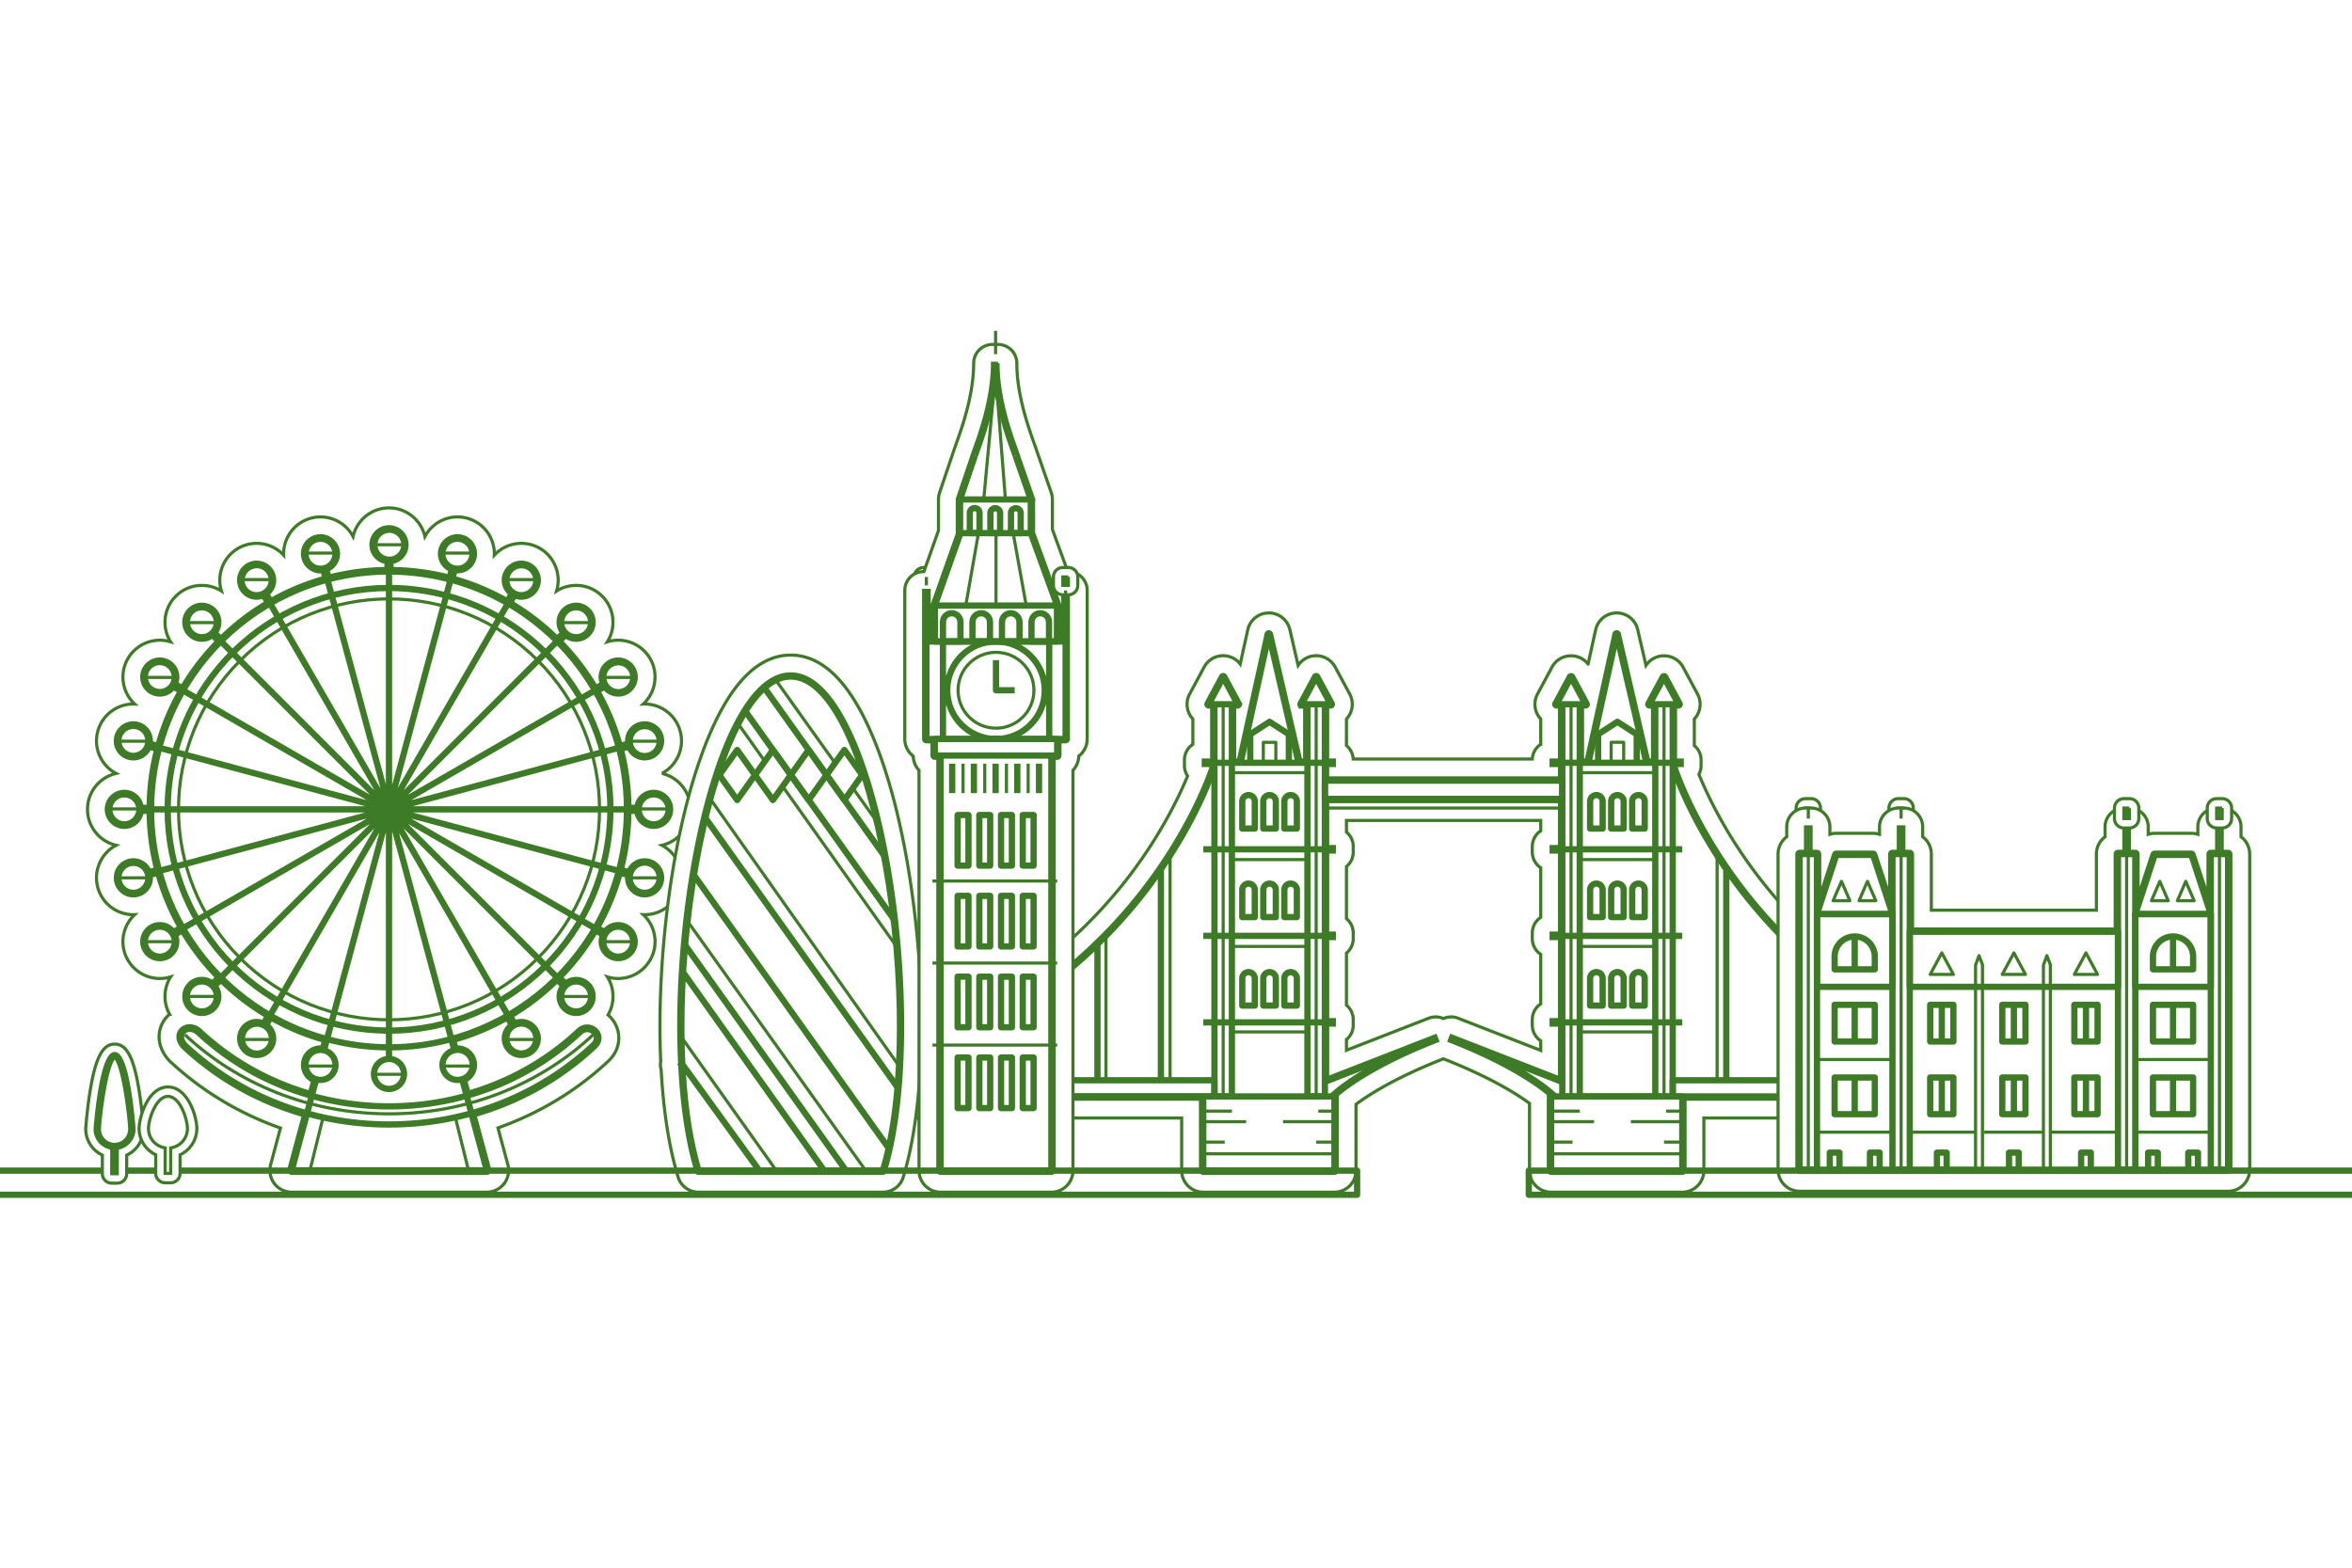 <svg xmlns="http://www.w3.org/2000/svg" viewBox="0 0 750 500" xml:space="preserve"><style>*{stroke:#3e7b27!important}</style><g id="BACKGROUND"/><g id="OBJECTS"><path style="fill:#fff" d="M93.028 377.235a3.99 3.99 0 0 1-3.151-1.557 3.99 3.99 0 0 1-.682-3.439l3.872-14.407c-13.739-4.389-26.413-11.788-36.808-21.512a3 3 0 0 1-.177-.18c-2.295-2.54-2.948-5.489-1.79-8.09.802-1.801 2.409-3.115 4.331-3.64a8.7 8.7 0 0 1-3.005-6.602c0-2.338.91-4.535 2.563-6.188a8.7 8.7 0 0 1 4.567-2.415 81 81 0 0 1-3.904-5.074 8.73 8.73 0 0 1-3.51 3.777 8.75 8.75 0 0 1-4.372 1.174 8.78 8.78 0 0 1-7.584-4.377 8.7 8.7 0 0 1-.874-6.643 8.68 8.68 0 0 1 4.079-5.313 8.75 8.75 0 0 1 5.008-1.149 79 79 0 0 1-2.448-5.895 8.7 8.7 0 0 1-4.353 2.722c-.737.198-1.5.299-2.268.299a8.76 8.76 0 0 1-8.449-6.486c-1.248-4.66 1.527-9.468 6.187-10.718a8.7 8.7 0 0 1 5.115.18 80 80 0 0 1-.821-6.316 8.73 8.73 0 0 1-4.903 1.497c-4.825 0-8.751-3.926-8.751-8.75 0-4.826 3.926-8.752 8.751-8.752 1.808 0 3.499.547 4.903 1.497q.285-3.185.821-6.315a8.7 8.7 0 0 1-5.12.18 8.68 8.68 0 0 1-5.311-4.076 8.7 8.7 0 0 1-.872-6.644 8.76 8.76 0 0 1 10.715-6.186 8.74 8.74 0 0 1 4.355 2.723 80 80 0 0 1 2.448-5.895 8.77 8.77 0 0 1-5.013-1.15 8.7 8.7 0 0 1-4.078-5.313 8.7 8.7 0 0 1 .877-6.644 8.78 8.78 0 0 1 7.581-4.373c1.53 0 3.04.405 4.369 1.17a8.7 8.7 0 0 1 3.513 3.781 80 80 0 0 1 3.906-5.077 8.7 8.7 0 0 1-4.568-2.413 8.7 8.7 0 0 1-2.564-6.188 8.7 8.7 0 0 1 2.565-6.189 8.7 8.7 0 0 1 6.186-2.561c2.337 0 4.534.909 6.187 2.561a8.7 8.7 0 0 1 2.413 4.571 81 81 0 0 1 5.083-3.913 8.75 8.75 0 0 1-3.784-3.506 8.7 8.7 0 0 1-.875-6.64 8.7 8.7 0 0 1 4.077-5.314 8.75 8.75 0 0 1 4.371-1.173 8.78 8.78 0 0 1 7.584 4.375 8.74 8.74 0 0 1 1.154 5.006 80 80 0 0 1 5.895-2.448 8.74 8.74 0 0 1-2.725-4.348 8.7 8.7 0 0 1 .874-6.64 8.7 8.7 0 0 1 5.315-4.078 8.8 8.8 0 0 1 2.267-.299 8.77 8.77 0 0 1 8.451 6.485 8.74 8.74 0 0 1-.173 5.109 80 80 0 0 1 6.306-.82 8.73 8.73 0 0 1-1.494-4.898c0-4.825 3.925-8.751 8.748-8.751 4.825 0 8.752 3.925 8.753 8.75a8.7 8.7 0 0 1-1.495 4.898q3.179.285 6.305.819a8.7 8.7 0 0 1-.171-5.108 8.76 8.76 0 0 1 8.448-6.485c.766 0 1.53.101 2.272.301 4.657 1.247 7.432 6.054 6.185 10.715a8.74 8.74 0 0 1-2.72 4.345 80 80 0 0 1 5.89 2.445 8.7 8.7 0 0 1 1.155-5 8.78 8.78 0 0 1 7.581-4.375c1.532 0 3.044.406 4.373 1.174 4.176 2.412 5.613 7.773 3.203 11.952a8.77 8.77 0 0 1-3.776 3.503 81 81 0 0 1 5.075 3.904 8.7 8.7 0 0 1 2.412-4.557 8.7 8.7 0 0 1 6.188-2.563c2.337 0 4.535.91 6.189 2.563 3.41 3.414 3.409 8.965-.001 12.376a8.7 8.7 0 0 1-4.555 2.412 80 80 0 0 1 3.899 5.066 8.7 8.7 0 0 1 3.505-3.768 8.76 8.76 0 0 1 4.371-1.173 8.78 8.78 0 0 1 7.583 4.376c2.412 4.18.975 9.542-3.203 11.955a8.76 8.76 0 0 1-4.996 1.15 79 79 0 0 1 2.443 5.883 8.7 8.7 0 0 1 4.341-2.712 8.8 8.8 0 0 1 2.27-.299 8.76 8.76 0 0 1 8.451 6.489 8.7 8.7 0 0 1-.876 6.638 8.7 8.7 0 0 1-5.312 4.079 8.7 8.7 0 0 1-5.1-.176q.533 3.125.819 6.303a8.73 8.73 0 0 1 4.892-1.489c4.825 0 8.751 3.926 8.751 8.752 0 4.824-3.926 8.75-8.751 8.75a8.73 8.73 0 0 1-4.892-1.489 80 80 0 0 1-.82 6.306 8.7 8.7 0 0 1 2.831-.475c.766 0 1.528.101 2.268.299a8.7 8.7 0 0 1 5.314 4.079 8.7 8.7 0 0 1 .872 6.641 8.76 8.76 0 0 1-8.45 6.486 8.8 8.8 0 0 1-2.256-.296 8.7 8.7 0 0 1-4.352-2.715 80 80 0 0 1-2.443 5.882q.31-.022.625-.022c1.527 0 3.037.405 4.367 1.171a8.7 8.7 0 0 1 4.08 5.319 8.68 8.68 0 0 1-.88 6.64 8.77 8.77 0 0 1-7.58 4.374 8.8 8.8 0 0 1-4.364-1.168 8.7 8.7 0 0 1-3.509-3.771 80 80 0 0 1-3.898 5.065 8.7 8.7 0 0 1 4.554 2.41 8.7 8.7 0 0 1 2.563 6.191 8.7 8.7 0 0 1-2.567 6.188q-.284.285-.59.54c2.074.619 3.8 2.155 4.579 4.202 1.01 2.657.198 5.585-2.118 7.643-10.297 9.635-22.921 17.013-36.612 21.405l3.895 14.443a4 4 0 0 1-.677 3.442 4 4 0 0 1-3.153 1.559H93.028zm58.59-44.19a8.73 8.73 0 0 1 2.72 4.342 8.7 8.7 0 0 1-.735 6.395 84 84 0 0 0 9.824-4.273 8.8 8.8 0 0 1-4.767-3.908 8.7 8.7 0 0 1-1.152-4.999 81 81 0 0 1-5.89 2.443zm-66.951 6.458a84 84 0 0 0 9.814 4.272 8.7 8.7 0 0 1-.734-6.388 8.76 8.76 0 0 1 2.726-4.348 79 79 0 0 1-5.893-2.447 8.7 8.7 0 0 1-1.153 5.005 8.78 8.78 0 0 1-4.76 3.906zm85.377-16.156a8.77 8.77 0 0 1 3.774 3.5 8.7 8.7 0 0 1 1.097 5.536 81 81 0 0 0 7.103-5.907q.031-.032.064-.063a8.7 8.7 0 0 1-4.553-2.413 8.7 8.7 0 0 1-2.411-4.555 81 81 0 0 1-5.074 3.902zM66.04 326.433a81 81 0 0 0 7.13 5.937 8.68 8.68 0 0 1 1.101-5.525 8.76 8.76 0 0 1 3.78-3.503 80 80 0 0 1-5.082-3.911 8.7 8.7 0 0 1-2.412 4.568 8.7 8.7 0 0 1-4.544 2.41z"/><path style="fill:#fff" d="M124.041 167.993a5.76 5.76 0 0 1 5.753 5.751c-.001 2.839-2.072 5.198-4.781 5.662v1.917a76.7 76.7 0 0 1 17.979 2.343l.493-1.835a5.7 5.7 0 0 1-2.581-2.337 5.7 5.7 0 0 1-.574-4.364 5.76 5.76 0 0 1 5.55-4.263 5.757 5.757 0 0 1 5.558 7.241 5.756 5.756 0 0 1-5.55 4.263c-.179 0-.357-.019-.535-.036l-.498 1.849a76.3 76.3 0 0 1 16.751 6.956l.967-1.674a5.7 5.7 0 0 1-1.892-2.927 5.7 5.7 0 0 1 .575-4.364 5.77 5.77 0 0 1 4.984-2.876c1.005 0 1.998.266 2.872.771a5.76 5.76 0 0 1 2.105 7.855 5.77 5.77 0 0 1-4.985 2.876c-.679 0-1.35-.131-1.984-.366l-.965 1.67a77.3 77.3 0 0 1 14.369 11.053l1.374-1.375a5.7 5.7 0 0 1-1.062-3.322 5.7 5.7 0 0 1 1.684-4.067 5.72 5.72 0 0 1 4.067-1.684c1.536 0 2.98.598 4.067 1.685a5.76 5.76 0 0 1-.002 8.133 5.7 5.7 0 0 1-4.066 1.684 5.7 5.7 0 0 1-3.32-1.061l-1.374 1.375a77.3 77.3 0 0 1 11.055 14.368l1.662-.96a5.7 5.7 0 0 1-.166-3.483 5.7 5.7 0 0 1 2.68-3.493 5.75 5.75 0 0 1 2.871-.771 5.77 5.77 0 0 1 4.986 2.876 5.76 5.76 0 0 1-2.105 7.856 5.76 5.76 0 0 1-2.872.771 5.76 5.76 0 0 1-4.419-2.084l-1.67.965a76.4 76.4 0 0 1 6.956 16.746l1.839-.493a5.7 5.7 0 0 1 .741-3.408 5.7 5.7 0 0 1 3.492-2.68 5.8 5.8 0 0 1 1.492-.197 5.76 5.76 0 0 1 5.553 4.265 5.757 5.757 0 0 1-5.557 7.24 5.76 5.76 0 0 1-5.221-3.35l-1.819.487a76.7 76.7 0 0 1 2.346 17.985h1.909c.462-2.712 2.823-4.784 5.664-4.784a5.76 5.76 0 0 1 5.751 5.752c0 3.172-2.58 5.75-5.751 5.75-2.841 0-5.201-2.07-5.664-4.782h-1.909a76.7 76.7 0 0 1-2.346 17.986l1.817.487a5.756 5.756 0 0 1 6.711-3.154 5.72 5.72 0 0 1 3.493 2.681 5.7 5.7 0 0 1 .572 4.363 5.755 5.755 0 0 1-7.041 4.069 5.72 5.72 0 0 1-3.493-2.683 5.7 5.7 0 0 1-.741-3.406l-1.837-.493a76.4 76.4 0 0 1-6.956 16.746l1.669.964a5.77 5.77 0 0 1 4.421-2.083 5.76 5.76 0 0 1 5.549 4.265 5.7 5.7 0 0 1-.578 4.362 5.77 5.77 0 0 1-4.983 2.877 5.8 5.8 0 0 1-2.87-.77 5.73 5.73 0 0 1-2.679-3.495 5.7 5.7 0 0 1 .166-3.483l-1.661-.96a77.3 77.3 0 0 1-11.055 14.369l1.375 1.374a5.7 5.7 0 0 1 3.32-1.061c1.536 0 2.98.599 4.066 1.684a5.72 5.72 0 0 1 1.684 4.068 5.7 5.7 0 0 1-1.687 4.065 5.7 5.7 0 0 1-4.065 1.686 5.7 5.7 0 0 1-4.066-1.686 5.7 5.7 0 0 1-1.684-4.066 5.7 5.7 0 0 1 1.064-3.322l-1.374-1.374a77.2 77.2 0 0 1-14.37 11.053l.965 1.672a5.7 5.7 0 0 1 1.986-.368 5.77 5.77 0 0 1 4.983 2.875 5.72 5.72 0 0 1 .573 4.37 5.7 5.7 0 0 1-2.681 3.485 5.74 5.74 0 0 1-2.871.773 5.77 5.77 0 0 1-4.983-2.876 5.72 5.72 0 0 1 1.317-7.292l-.966-1.672a76.4 76.4 0 0 1-16.506 6.885l.512 1.9c.092-.005.183-.018.274-.018a5.76 5.76 0 0 1 5.552 4.262 5.72 5.72 0 0 1-2.905 6.583l.952 3.532c12.927-3.778 24.773-10.439 34.621-19.652 1.118-1.141 2.336-1.385 3.155-1.385 1.676 0 3.248 1.056 3.823 2.567.564 1.485.076 3.105-1.307 4.333-10.872 10.172-23.974 17.509-38.273 21.624l4.651 17.249a.967.967 0 0 1-.935 1.22H93.028a.967.967 0 0 1-.934-1.22l4.626-17.211c-14.348-4.109-27.497-11.465-38.41-21.674-1.485-1.644-1.928-3.394-1.275-4.859.571-1.282 1.935-2.11 3.474-2.11 1.231 0 2.471.521 3.489 1.468 9.878 9.241 21.766 15.914 34.737 19.686l.941-3.497a5.7 5.7 0 0 1-2.453-2.288 5.7 5.7 0 0 1-.575-4.366 5.76 5.76 0 0 1 5.553-4.263c.135 0 .269.017.402.025l.505-1.877a76.4 76.4 0 0 1-16.62-6.92l-.967 1.674c2.115 1.758 2.729 4.837 1.31 7.295a5.78 5.78 0 0 1-4.985 2.876 5.76 5.76 0 0 1-2.872-.772 5.72 5.72 0 0 1-2.681-3.491 5.7 5.7 0 0 1 .577-4.364 5.77 5.77 0 0 1 4.985-2.876c.68 0 1.352.132 1.988.368l.967-1.675a77.3 77.3 0 0 1-14.367-11.054l-1.389 1.389c1.587 2.244 1.391 5.372-.616 7.379a5.7 5.7 0 0 1-4.066 1.684 5.72 5.72 0 0 1-4.068-1.684 5.72 5.72 0 0 1-1.684-4.067c0-1.536.598-2.98 1.684-4.066a5.72 5.72 0 0 1 4.067-1.686c1.209 0 2.357.375 3.322 1.063l1.38-1.381a77.3 77.3 0 0 1-11.052-14.367l-1.673.966c.954 2.58-.054 5.554-2.513 6.975a5.74 5.74 0 0 1-2.871.771 5.77 5.77 0 0 1-4.986-2.877 5.7 5.7 0 0 1-.574-4.365 5.7 5.7 0 0 1 2.68-3.491 5.75 5.75 0 0 1 2.87-.771c1.721 0 3.339.784 4.422 2.084l1.68-.97a76.3 76.3 0 0 1-6.954-16.743l-1.851.497a5.7 5.7 0 0 1-.742 3.405 5.72 5.72 0 0 1-3.493 2.679 5.75 5.75 0 0 1-7.043-4.067 5.76 5.76 0 0 1 5.557-7.24 5.76 5.76 0 0 1 5.223 3.352l1.83-.49a76.7 76.7 0 0 1-2.346-17.983h-1.921a5.754 5.754 0 0 1-5.664 4.782 5.756 5.756 0 0 1-5.751-5.75 5.76 5.76 0 0 1 5.751-5.752c2.841 0 5.201 2.072 5.664 4.784h1.921a76.7 76.7 0 0 1 2.346-17.983l-1.833-.491a5.76 5.76 0 0 1-5.222 3.353 5.7 5.7 0 0 1-1.491-.197 5.7 5.7 0 0 1-3.492-2.679 5.7 5.7 0 0 1-.572-4.365 5.755 5.755 0 0 1 7.041-4.066 5.755 5.755 0 0 1 4.231 6.083l1.857.497a76.3 76.3 0 0 1 6.954-16.744l-1.682-.971a5.77 5.77 0 0 1-4.423 2.087 5.76 5.76 0 0 1-2.871-.771 5.7 5.7 0 0 1-2.679-3.491 5.7 5.7 0 0 1 .576-4.365 5.77 5.77 0 0 1 4.984-2.875 5.75 5.75 0 0 1 5.55 4.263 5.7 5.7 0 0 1-.166 3.479l1.675.967a77.3 77.3 0 0 1 11.052-14.367l-1.382-1.382a5.7 5.7 0 0 1-3.324 1.063 5.72 5.72 0 0 1-4.066-1.684 5.7 5.7 0 0 1-1.685-4.066c0-1.537.599-2.981 1.686-4.068a5.72 5.72 0 0 1 4.065-1.683c1.536 0 2.98.597 4.066 1.683 2.008 2.009 2.204 5.136.617 7.378l1.391 1.39a77.3 77.3 0 0 1 14.366-11.054l-.968-1.675a5.8 5.8 0 0 1-1.99.368 5.77 5.77 0 0 1-4.984-2.876 5.7 5.7 0 0 1-.575-4.363 5.72 5.72 0 0 1 2.681-3.493 5.75 5.75 0 0 1 2.869-.77 5.77 5.77 0 0 1 4.986 2.876c1.419 2.46.805 5.539-1.308 7.294l.968 1.675a76.4 76.4 0 0 1 16.746-6.956l-.5-1.852c-.178.017-.357.036-.537.036a5.76 5.76 0 0 1-5.55-4.264 5.72 5.72 0 0 1 .574-4.363 5.7 5.7 0 0 1 3.493-2.68c.488-.131.99-.197 1.491-.197a5.76 5.76 0 0 1 5.553 4.263 5.756 5.756 0 0 1-3.153 6.706l.495 1.832a76.7 76.7 0 0 1 17.981-2.347v-1.917c-2.712-.462-4.786-2.822-4.786-5.662a5.76 5.76 0 0 1 5.749-5.75m0-6c-5.579 0-10.262 3.909-11.455 9.132a11.77 11.77 0 0 0-10.384-6.258c-1.026 0-2.05.135-3.045.402a11.67 11.67 0 0 0-7.136 5.477 11.67 11.67 0 0 0-1.569 6.308 11.8 11.8 0 0 0-8.612-3.755c-2.055 0-4.084.544-5.867 1.573a11.7 11.7 0 0 0-5.479 7.138 11.67 11.67 0 0 0 .114 6.491 11.67 11.67 0 0 0-6.241-1.789 11.67 11.67 0 0 0-8.307 3.439 11.67 11.67 0 0 0-3.444 8.313c0 2.243.625 4.391 1.792 6.244a11.7 11.7 0 0 0-3.447-.519 11.79 11.79 0 0 0-10.181 5.875 11.67 11.67 0 0 0-1.175 8.919 11.66 11.66 0 0 0 3.347 5.567 11.76 11.76 0 0 0-11.777 8.705 11.67 11.67 0 0 0 1.172 8.914 11.7 11.7 0 0 0 4.671 4.512c-5.216 1.199-9.118 5.879-9.118 11.455 0 5.578 3.908 10.262 9.13 11.455-4.738 2.51-7.297 8.042-5.855 13.428a11.765 11.765 0 0 0 11.778 8.702 11.65 11.65 0 0 0-3.348 5.572 11.67 11.67 0 0 0 1.175 8.915 11.79 11.79 0 0 0 10.182 5.876c1.171 0 2.333-.177 3.447-.519a11.67 11.67 0 0 0-1.792 6.244c0 2.018.505 3.957 1.455 5.675a9.36 9.36 0 0 0-2.521 3.345c-1.639 3.681-.777 7.913 2.304 11.323q.169.186.354.359c10.029 9.382 22.113 16.664 35.228 21.268l-3.139 11.678a7.01 7.01 0 0 0 1.206 6.057 7 7 0 0 0 5.523 2.721h62.196a7.01 7.01 0 0 0 5.521-2.717 7.03 7.03 0 0 0 1.206-6.067l-3.16-11.718c13.045-4.598 25.064-11.845 35.04-21.165 3.219-2.902 4.317-7.066 2.864-10.891a9.9 9.9 0 0 0-2.804-3.975 11.7 11.7 0 0 0 1.577-5.891 11.67 11.67 0 0 0-1.792-6.247c1.117.344 2.279.521 3.447.521a11.78 11.78 0 0 0 10.183-5.883 11.65 11.65 0 0 0 1.174-8.91 11.66 11.66 0 0 0-3.345-5.567q.213.008.426.008c5.311 0 9.978-3.584 11.349-8.716a11.67 11.67 0 0 0-1.172-8.911 11.7 11.7 0 0 0-4.676-4.515c5.221-1.195 9.128-5.878 9.128-11.455s-3.905-10.259-9.124-11.456a11.67 11.67 0 0 0 4.671-4.513 11.67 11.67 0 0 0 1.176-8.916 11.766 11.766 0 0 0-11.783-8.703c3.924-3.646 4.966-9.654 2.179-14.484a11.79 11.79 0 0 0-10.183-5.877 11.7 11.7 0 0 0-3.453.521c2.846-4.536 2.299-10.609-1.641-14.554a11.68 11.68 0 0 0-8.313-3.444c-2.244 0-4.393.625-6.246 1.792 1.572-5.119-.53-10.841-5.356-13.628a11.75 11.75 0 0 0-5.873-1.576 11.8 11.8 0 0 0-8.615 3.759c.2-5.357-3.313-10.346-8.702-11.789a11.8 11.8 0 0 0-3.045-.402 11.77 11.77 0 0 0-10.382 6.257c-1.195-5.223-5.879-9.13-11.458-9.13z"/><ellipse transform="rotate(-83.846 124.063 258.149)" style="fill:none;stroke:#000;stroke-width:2;stroke-linejoin:round;stroke-miterlimit:10" cx="124.052" cy="258.137" rx="75.87" ry="75.871"/><ellipse transform="rotate(-84.134 124.042 258.125)" style="fill:none;stroke:#000;stroke-width:2;stroke-linejoin:round;stroke-miterlimit:10" cx="124.052" cy="258.137" rx="70.578" ry="70.577"/><path style="fill:none;stroke:#000;stroke-width:2;stroke-linejoin:round;stroke-miterlimit:10" d="M39.653 258.137h168.785M42.528 279.98l163.034-43.685M50.958 300.334l146.173-84.393M64.37 317.813l119.349-119.349M81.849 331.225l84.393-146.172m-21.594-3.815-51.62 192.029h62.196l-51.785-192.029m20.606 161.293.001-168.785m42.196 157.479L81.851 185.053m101.87 132.76L64.374 198.464m132.758 101.87L50.963 215.941m154.599 64.039-163.03-43.685"/><path style="fill:none;stroke:#000;stroke-width:2;stroke-linejoin:round;stroke-miterlimit:10" d="M58.97 333.424c16.656 15.582 39.667 25.22 65.082 25.22 25.418 0 48.428-9.64 65.085-25.224 3.459-3.073-1.271-7.24-4.367-4.085-15.539 14.539-37.006 23.532-60.718 23.532-23.711 0-45.177-8.992-60.716-23.529-3.281-3.055-7.878.184-4.366 4.086z"/><path style="fill:none;stroke:#000;stroke-linejoin:round;stroke-miterlimit:10" d="M58.97 330.029c16.656 15.582 39.667 25.22 65.082 25.22 25.418 0 48.428-9.64 65.085-25.224"/><circle transform="rotate(-45.001 124.05 258.14)" style="fill:none;stroke:#000;stroke-linejoin:round;stroke-miterlimit:10" cx="124.052" cy="258.137" r="67.124"/><path style="fill:#fff;stroke:#000;stroke-width:2;stroke-linejoin:round;stroke-miterlimit:10" d="M213.221 258.137a4.783 4.783 0 1 1-9.566-.002 4.783 4.783 0 0 1 9.566.002zm-168.785 0a4.783 4.783 0 1 1-9.566-.002 4.783 4.783 0 0 1 9.566.002zm165.747-23.081a4.784 4.784 0 1 1-9.241 2.475 4.784 4.784 0 0 1 9.241-2.475zM47.148 278.74a4.783 4.783 0 1 1-9.24 2.476 4.783 4.783 0 0 1 9.24-2.476zm154.125-65.192a4.784 4.784 0 1 1-8.285 4.784 4.784 4.784 0 0 1 8.285-4.784zM55.102 297.94a4.784 4.784 0 1 1-8.287 4.783 4.784 4.784 0 0 1 8.287-4.783zm132-102.86a4.783 4.783 0 1 1-6.767 6.763 4.783 4.783 0 0 1 6.767-6.763zM67.752 314.426a4.783 4.783 0 1 1-6.763 6.77 4.783 4.783 0 0 1 6.763-6.77zm100.88-133.518a4.783 4.783 0 1 1-4.783 8.285 4.783 4.783 0 0 1 4.783-8.285zM84.239 327.079a4.783 4.783 0 1 1-4.78 8.284 4.783 4.783 0 0 1 4.78-8.284zm62.885-155.08a4.781 4.781 0 1 1-2.475 9.238 4.782 4.782 0 1 1 2.475-9.238zm-43.686 163.033a4.782 4.782 0 1 1-2.475 9.239 4.78 4.78 0 0 1-3.382-5.857 4.784 4.784 0 0 1 5.857-3.382zm20.605-166.071a4.784 4.784 0 1 1 0 9.565 4.784 4.784 0 0 1 0-9.565zm-.001 168.785a4.784 4.784 0 0 1 4.785 4.783 4.78 4.78 0 0 1-4.784 4.78 4.78 4.78 0 0 1-4.783-4.78 4.783 4.783 0 0 1 4.782-4.783zm-23.079-165.747a4.782 4.782 0 1 1 2.476 9.239 4.78 4.78 0 0 1-5.858-3.381 4.78 4.78 0 0 1 3.382-5.858zm43.683 163.035a4.783 4.783 0 1 1 2.476 9.238 4.78 4.78 0 0 1-5.858-3.38 4.785 4.785 0 0 1 3.382-5.858zm-65.19-154.126a4.783 4.783 0 1 1 4.783 8.284 4.783 4.783 0 1 1-4.783-8.284zm84.391 146.174a4.784 4.784 0 0 1 6.535 1.75 4.777 4.777 0 0 1-1.752 6.531 4.78 4.78 0 0 1-6.533-1.749 4.78 4.78 0 0 1 1.75-6.532zM60.987 195.081a4.781 4.781 0 1 1 6.764 6.763 4.782 4.782 0 1 1-6.764-6.763zm119.348 119.351a4.78 4.78 0 0 1 6.764-.002 4.78 4.78 0 0 1-.001 6.764 4.78 4.78 0 0 1-6.763.001 4.78 4.78 0 0 1 0-6.763zM46.815 213.549a4.783 4.783 0 1 1 1.75 6.534 4.78 4.78 0 0 1-1.75-6.534zm146.172 84.395a4.785 4.785 0 0 1 6.534-1.754 4.78 4.78 0 0 1 1.748 6.534 4.78 4.78 0 0 1-6.532 1.752 4.78 4.78 0 0 1-1.75-6.532zm-155.08-62.887a4.783 4.783 0 1 1 3.38 5.859 4.78 4.78 0 0 1-3.38-5.859zm163.034 43.688a4.782 4.782 0 1 1 9.237 2.472 4.781 4.781 0 1 1-9.237-2.472z"/><path style="fill:none;stroke:#000;stroke-linejoin:round;stroke-miterlimit:10" d="m103.025 356.386-4.192 16.881m46.306-17.134 4.192 16.881M77.062 331.53h9.555m-27.02-13.72h9.554M46.18 300.332h9.554M37.749 279.98h9.554M34.876 258h9.554m52.994 81.992h9.554m12.371 2.645h9.554m12.206-2.645h9.554m10.802-8.462h9.554m7.921-13.717h9.555m3.86-17.481h9.555m-1.124-20.352h9.554m-39.314-95.128h-9.554m27.02 13.72h-9.555m22.972 17.479h-9.554m17.985 20.351h-9.554m-50.121-60.011h-9.555m-12.37-2.645h-9.555m-12.205 2.645h-9.554m-10.803 8.461h-9.554m-7.921 13.718h-9.554m-3.861 17.481h-9.554m1.124 20.351h-9.554M203.661 258h9.554"/><path style="fill:#fff" d="M494.612 377.235a3.89 3.89 0 0 1-3.883-3.884v-22.927c-3.933-3.073-12.96-9.127-29.713-15.651a3 3 0 0 1-.751-.427 3 3 0 0 1-.751.427c-17.501 6.814-26.626 13.186-30.113 15.965v22.613a3.89 3.89 0 0 1-3.884 3.884H383.69a3.89 3.89 0 0 1-3.884-3.884v-19.773H266.678a3.89 3.89 0 0 1-3.883-3.883v-5.153c0-1.623.989-3.027 2.469-3.601q.285-.13.602-.197c48.73-10.414 78.158-36.48 94.263-56.513 12.935-16.09 19.527-30.801 22.105-37.442a3 3 0 0 1-1.545-2.624v-1.767a3 3 0 0 1 2.691-2.984v-11.489a3.9 3.9 0 0 1-1.305-1.318 3.9 3.9 0 0 1-.089-3.822l4.637-8.611a3.89 3.89 0 0 1 3.42-2.042c1.43 0 2.74.782 3.419 2.041l3.244 6.025 4.104-18.651a3.86 3.86 0 0 1 3.773-3.049 3.87 3.87 0 0 1 3.804 3.008l4.421 19.105 3.466-6.436a3.88 3.88 0 0 1 3.419-2.042c1.43 0 2.74.782 3.419 2.041l4.633 8.605a3.9 3.9 0 0 1-.088 3.837 3.85 3.85 0 0 1-1.301 1.312v11.591a3 3 0 0 1 2.161 2.881v1.767q-.002.486-.146.925h63.386a3 3 0 0 1-.146-.925V242.4a3 3 0 0 1 2.691-2.984v-11.49a3.9 3.9 0 0 1-1.301-1.311 3.91 3.91 0 0 1-.092-3.829l4.636-8.611c.668-1.239 1.978-2.007 3.42-2.007 1.44 0 2.749.767 3.417 2.001l3.246 6.028 4.104-18.65a3.86 3.86 0 0 1 3.772-3.049 3.87 3.87 0 0 1 3.804 3.008l4.42 19.106 3.466-6.437c.671-1.24 1.981-2.007 3.42-2.007 1.442 0 2.752.769 3.419 2.005l4.634 8.605a3.91 3.91 0 0 1-.084 3.829 3.9 3.9 0 0 1-1.305 1.319v11.592a3 3 0 0 1 2.161 2.881v1.767a2.99 2.99 0 0 1-1.124 2.341c2.5 6.508 9.107 21.441 22.262 37.786 16.104 20.01 45.521 46.046 94.215 56.452q.323.069.612.201a3.84 3.84 0 0 1 2.459 3.597v5.153a3.89 3.89 0 0 1-3.883 3.883H540.325v19.773a3.89 3.89 0 0 1-3.884 3.884zm-31.863-49.904c.362 0 .729.066 1.088.205l30.467 11.865v-9.457a3 3 0 0 1-2.691-2.984v-1.767a3 3 0 0 1 2.691-2.984v-19.863a3 3 0 0 1-2.691-2.984v-1.767a3 3 0 0 1 2.691-2.984v-19.863a3 3 0 0 1-2.691-2.984v-1.767a3 3 0 0 1 2.691-2.984v-8.331h-67.947v8.435a3 3 0 0 1 2.161 2.881v1.767a3 3 0 0 1-2.161 2.881v20.07a3 3 0 0 1 2.161 2.881v1.767a3 3 0 0 1-2.161 2.881v20.07a3 3 0 0 1 2.161 2.881v1.767a3 3 0 0 1-2.161 2.881v9.51l30.339-11.814a3 3 0 0 1 3.571 1.109 3 3 0 0 1 2.482-1.318z"/><path style="fill:#fff" d="M515.526 201.497c.411 0 .768.283.861.684l9.305 40.217h1.262v-16.897h-.97a.885.885 0 0 1-.778-1.303l4.632-8.604c.154-.286.467-.429.778-.429.313 0 .624.143.778.429l4.633 8.604a.886.886 0 0 1-.777 1.303h-.97v16.897h2.161v1.767h-2.146c.607 1.898 6.981 20.927 23.946 42.008 16.408 20.389 46.369 46.915 95.925 57.505l-.003.017a.87.87 0 0 1 .701.848v5.153a.88.88 0 0 1-.883.883H537.325v22.773a.884.884 0 0 1-.884.884h-41.829a.883.883 0 0 1-.883-.884v-23.656a.87.87 0 0 1 .198-.537c-3.147-2.67-12.517-9.662-31.822-17.181l.642-1.646 34.556 13.457V326.96h-2.691v-1.767h2.691v-25.832h-2.691v-1.767h2.691v-25.832h-2.691v-1.767h2.691V255.68h-73.947v14.315h2.161v1.767h-2.161v25.832h2.161v1.767h-2.161v25.832h2.161v1.767h-2.161v16.778l34.428-13.406.642 1.646c-19.918 7.757-29.23 14.923-32.088 17.405a.9.9 0 0 1 .064.313v23.656a.884.884 0 0 1-.884.884H383.69a.884.884 0 0 1-.884-.884v-22.773H266.678a.883.883 0 0 1-.883-.883v-5.153c0-.425.304-.761.702-.848l-.003-.017c49.592-10.598 79.564-37.154 95.974-57.566 16.943-21.075 23.291-40.052 23.897-41.946h-2.676v-1.767h2.691v-16.897h-.97a.883.883 0 0 1-.778-1.303l4.633-8.604a.885.885 0 0 1 1.556 0l4.632 8.604a.886.886 0 0 1-.779 1.303h-.969v16.897h1.186l8.849-40.208a.88.88 0 0 1 .857-.693h.006c.41 0 .768.283.86.684l9.306 40.217h1.26v-16.897h-.97a.884.884 0 0 1-.779-1.303l4.634-8.604a.883.883 0 0 1 1.555 0l4.632 8.604a.883.883 0 0 1-.777 1.303h-.97v16.897h2.161v1.767h-2.161v3.925h73.947v-3.925h-2.691v-1.767h2.691v-16.897h-.97a.884.884 0 0 1-.778-1.303l4.632-8.604c.154-.286.466-.429.778-.429.311 0 .623.143.778.429l4.633 8.604a.883.883 0 0 1-.779 1.303h-.97v16.897h1.185l8.849-40.208a.88.88 0 0 1 .857-.693l.01-.001m0-6h-.005c-3.269.015-6.019 2.237-6.717 5.402l-2.398 10.9a6.89 6.89 0 0 0-5.44-2.633c-2.547 0-4.868 1.372-6.06 3.581l-4.634 8.607a6.93 6.93 0 0 0 .148 6.788c.254.424.551.814.882 1.168v8.082a6 6 0 0 0-2.684 4.698h-57.11a6 6 0 0 0-2.153-4.303v-8.474c.332-.355.629-.746.882-1.171a6.9 6.9 0 0 0 .148-6.787l-4.632-8.604a6.88 6.88 0 0 0-6.062-3.621 6.88 6.88 0 0 0-5.746 3.094l-2.637-11.396a6.85 6.85 0 0 0-6.706-5.331c-3.274.015-6.025 2.237-6.723 5.402l-2.398 10.896a6.88 6.88 0 0 0-11.491.939l-4.643 8.62a6.93 6.93 0 0 0 .158 6.803c.25.42.544.808.873 1.159v8.077a6 6 0 0 0-2.691 5.006v1.767a5.97 5.97 0 0 0 1.011 3.334c-2.93 7.074-9.382 20.515-20.909 34.853-15.8 19.654-44.683 45.229-92.552 55.459a6 6 0 0 0-1.134.361 6.82 6.82 0 0 0-4.311 6.37v5.153a6.89 6.89 0 0 0 6.883 6.883h110.128v16.773a6.89 6.89 0 0 0 6.884 6.884h41.828a6.89 6.89 0 0 0 6.884-6.884V352.21c3.956-2.962 12.555-8.516 27.864-14.51 14.743 5.772 23.229 11.093 27.464 14.213v21.439a6.89 6.89 0 0 0 6.883 6.884h41.829a6.89 6.89 0 0 0 6.884-6.884v-16.773H653.98a6.89 6.89 0 0 0 6.883-6.883v-5.153a6.82 6.82 0 0 0-4.342-6.382 6 6 0 0 0-1.102-.35c-47.833-10.222-76.706-35.768-92.505-55.399-11.848-14.722-18.345-28.509-21.171-35.438a6 6 0 0 0 .696-2.808v-1.767a5.99 5.99 0 0 0-2.161-4.611v-8.474c.332-.355.629-.746.882-1.171a6.92 6.92 0 0 0 .156-6.773l-4.641-8.619c-1.193-2.212-3.515-3.585-6.061-3.585a6.87 6.87 0 0 0-5.746 3.059l-2.637-11.396a6.85 6.85 0 0 0-6.705-5.332zm-86.17 66.183h61.947v3.311a6 6 0 0 0-2.691 5.006v1.767a6 6 0 0 0 2.691 5.006v15.82a6 6 0 0 0-2.691 5.006v1.767a6 6 0 0 0 2.691 5.006v15.82a6 6 0 0 0-2.691 5.006v1.767a6 6 0 0 0 2.691 5.006v3.048l-26.378-10.272a6 6 0 0 0-2.176-.411c-.864 0-1.711.188-2.484.539a6 6 0 0 0-2.482-.539c-.725 0-1.461.133-2.176.411l-26.251 10.222v-3.392a5.99 5.99 0 0 0 2.161-4.611v-1.767a5.99 5.99 0 0 0-2.161-4.611v-16.609a5.99 5.99 0 0 0 2.161-4.611v-1.767a5.99 5.99 0 0 0-2.161-4.611v-16.609a5.99 5.99 0 0 0 2.161-4.611V270a5.99 5.99 0 0 0-2.161-4.611z"/><path style="fill:none;stroke:#000;stroke-width:2;stroke-linejoin:round;stroke-miterlimit:10" d="M383.69 349.695h41.828v23.656H383.69zm110.922 0h41.829v23.656h-41.829zm-71.784-4.803 35.277-13.738m-191.427 18.541h155.795m75.715-125.077h5.56v125.077h-5.56zm29.649 0h5.56v125.077h-5.56zm-26.87-8.604-4.633 8.604h9.266zm29.649 0-4.632 8.604h9.266zm-36.004 110.062h41.829m-41.829-27.598h41.829m-41.829-27.598h41.829m-41.829-27.599h41.829m-29.916 0 9.001-40.901 9.464 40.901"/><path style="fill:none;stroke:#000;stroke-width:2;stroke-linejoin:round;stroke-miterlimit:10" d="M521.912 243.281v-9.092l-6.154-3.97-6.155 3.97v9.092m-.551 10.306a1.997 1.997 0 0 0-1.997 1.996v8.684h3.993v-8.684a1.996 1.996 0 0 0-1.996-1.996zm6.707 0a1.996 1.996 0 0 0-1.996 1.996v8.684h3.991v-8.684a1.995 1.995 0 0 0-1.995-1.996zm6.707 0a1.997 1.997 0 0 0-1.997 1.996v8.684h3.993v-8.684a1.996 1.996 0 0 0-1.996-1.996zm-13.414 28.228a2 2 0 0 0-1.997 1.997v8.685h3.993v-8.685a1.997 1.997 0 0 0-1.996-1.997zm6.707 0a1.997 1.997 0 0 0-1.996 1.997v8.685h3.991v-8.685a1.996 1.996 0 0 0-1.995-1.997zm6.707 0a2 2 0 0 0-1.997 1.997v8.685h3.993v-8.685a1.997 1.997 0 0 0-1.996-1.997zm-13.414 28.231a1.997 1.997 0 0 0-1.997 1.996v8.685h3.993v-8.685a1.996 1.996 0 0 0-1.996-1.996zm6.707 0a1.997 1.997 0 0 0-1.996 1.996v8.685h3.991v-8.685a1.996 1.996 0 0 0-1.995-1.996zm6.707 0a1.997 1.997 0 0 0-1.997 1.996v8.685h3.993v-8.685a1.996 1.996 0 0 0-1.996-1.996zm-135.202-85.428h5.56v125.077h-5.56zm29.65 0h5.559v125.077h-5.559zm-26.87-8.604-4.633 8.604h9.265zm29.649 0-4.633 8.604h9.266zM383.69 326.076h41.828m-41.828-27.598h41.828M383.69 270.88h41.828m-41.828-27.599h41.828m-29.915 0 9.001-40.901 9.463 40.901"/><path style="fill:none;stroke:#000;stroke-width:2;stroke-linejoin:round;stroke-miterlimit:10" d="M410.99 243.281v-9.092l-6.155-3.97-6.155 3.97v9.092m-.551 10.306a1.996 1.996 0 0 0-1.996 1.996v8.684h3.991v-8.684a1.995 1.995 0 0 0-1.995-1.996zm6.707 0a1.997 1.997 0 0 0-1.997 1.996v8.684h3.992v-8.684a1.995 1.995 0 0 0-1.995-1.996zm6.707 0a1.997 1.997 0 0 0-1.997 1.996v8.684h3.992v-8.684a1.994 1.994 0 0 0-1.995-1.996zm-13.414 28.228a1.997 1.997 0 0 0-1.996 1.997v8.685h3.991v-8.685a1.996 1.996 0 0 0-1.995-1.997zm6.707 0a2 2 0 0 0-1.997 1.997v8.685h3.992v-8.685a1.996 1.996 0 0 0-1.995-1.997zm6.707 0a2 2 0 0 0-1.997 1.997v8.685h3.992v-8.685a1.996 1.996 0 0 0-1.995-1.997zm-13.414 28.231a1.996 1.996 0 0 0-1.996 1.996v8.685h3.991v-8.685a1.996 1.996 0 0 0-1.995-1.996zm6.707 0a1.997 1.997 0 0 0-1.997 1.996v8.685h3.992v-8.685a1.996 1.996 0 0 0-1.995-1.996zm6.707 0a1.997 1.997 0 0 0-1.997 1.996v8.685h3.992v-8.685a1.995 1.995 0 0 0-1.995-1.996zm10.93-61.072h75.715v5.823h-75.715zm-155.795 95.568h120.586v5.153H266.678zm158.02 5.153s8.368-8.789 33.407-18.541m39.598 13.738-35.276-13.738m33.406 18.541s-8.368-8.789-33.406-18.541m-75.163-86.901s-24.091 79.669-120.586 100.289m39.154-13.012v13.012m21.139-24.86v24.86m22.991-43.383v43.383m20.227-67.315v67.315m283.793 5.153H498.188m35.208-5.153h120.586v5.153H533.396zm0-100.289s24.092 79.669 120.586 100.289m-39.154-13.012v13.012m-21.138-24.86v24.86m-22.992-43.383v43.383m-20.227-67.315v67.315"/><path style="fill:none;stroke:#000;stroke-linejoin:round;stroke-miterlimit:10" d="M373.11 272.838v71.704m-20.453-46.064v46.064m194.896-71.704v72.054m20.643-46.218v45.868m-175.371 9.833h-9.135m13.685 3.375H383.69m25.435 0h16.393m-5.143-3.375h5.143M383.69 368h41.828m-5.823-3.75h5.823m-34.985 0h-6.843m9.135-90.083h24.089m-24.089 27.69h24.089m-24.089 27.268h24.089m-24.089-82.687h24.089m2.781-21.82v125.077m-29.65-125.077v125.077M402.84 236.75h3.992v6.531h-3.992zm100.91 117.625h-9.136m13.686 3.375h-13.685m25.435 0h16.392m-5.142-3.375h5.142M494.615 368h41.827m-5.822-3.75h5.822m-34.984 0h-6.843m9.135-90.083h24.089m-24.089 27.69h24.089m-24.089 27.268h24.089m-24.089-82.687h24.089m2.781-21.82v125.077m-29.65-125.077v125.077m12.795-112.945h3.992v6.531h-3.992zm-90.935 20.966h74.875"/><path style="fill:#fff" d="M222.76 377.235a3.81 3.81 0 0 1-3.663-2.715c-2.796-9.175-4.58-20.587-5.301-33.927a3 3 0 0 1-.094-1.867c-1.792-39.199 6.408-94.826 22.932-117.136 4.746-6.406 9.96-9.655 15.501-9.655s10.755 3.249 15.501 9.655c20.387 27.525 30.056 111.853 17.536 152.933a3.81 3.81 0 0 1-3.664 2.712z"/><path style="fill:#fff" d="M252.134 214.936c4.539 0 8.941 2.839 13.09 8.44 19.982 26.98 29.399 109.84 17.077 150.272a.83.83 0 0 1-.794.587H222.76a.83.83 0 0 1-.793-.587c-2.87-9.418-4.56-21.137-5.212-33.913l-.159-.22.142-.103c-2.086-42.035 7.017-95.392 22.307-116.036 4.148-5.601 8.551-8.44 13.089-8.44m0-6c-6.542 0-12.569 3.657-17.911 10.869-7.757 10.473-14.415 29.108-18.747 52.473-3.97 21.412-5.705 45.457-4.788 66.196a6 6 0 0 0 .135 2.678c.749 13.411 2.566 24.929 5.406 34.245a6.79 6.79 0 0 0 6.532 4.838h58.747a6.79 6.79 0 0 0 6.532-4.835c6.015-19.735 7.435-50.617 3.799-82.609-3.716-32.701-11.659-59.304-21.792-72.985-5.343-7.213-11.37-10.87-17.913-10.87z"/><path style="fill:none;stroke:#000;stroke-width:2;stroke-linejoin:round;stroke-miterlimit:10" d="M281.508 373.405c14.936-49.006-2.49-157.64-29.374-157.64s-44.309 108.634-29.374 157.64zm-64.24-34.377 24.911 34.377m-24.376-63.3 45.037 63.3"/><path style="fill:none;stroke:#000;stroke-linejoin:round;stroke-miterlimit:10" d="m217.803 331.53 29.793 41.875"/><path style="fill:none;stroke:#000;stroke-width:2;stroke-linejoin:round;stroke-miterlimit:10" d="m218.453 301.428 51.356 71.977"/><path style="fill:none;stroke:#000;stroke-linejoin:round;stroke-miterlimit:10" d="M219.214 293.793 276 373.267"/><path style="fill:none;stroke:#000;stroke-width:2;stroke-linejoin:round;stroke-miterlimit:10" d="m224.933 260.916 61.284 85.895"/><path style="fill:none;stroke:#000;stroke-linejoin:round;stroke-miterlimit:10" d="m226.505 254.806 60.177 85.186"/><path style="fill:none;stroke:#000;stroke-width:2;stroke-linejoin:round;stroke-miterlimit:10" d="m243.751 219.385 38.137 53.453"/><path style="fill:none;stroke:#000;stroke-linejoin:round;stroke-miterlimit:10" d="m271.963 251.355 7.65 10.724m-32.006-44.86 18.66 26.152"/><path style="fill:none;stroke:#000;stroke-width:2;stroke-linejoin:round;stroke-miterlimit:10" d="m237.693 226.854 47.269 66.249"/><path style="fill:none;stroke:#000;stroke-linejoin:round;stroke-miterlimit:10" d="m249.572 250.801 36.281 51.056m-50.441-70.981 8.479 11.931"/><path style="fill:none;stroke:#000;stroke-width:2;stroke-linejoin:round;stroke-miterlimit:10" d="m221.272 279.105 62.11 87.098m-8.44-119.023-5.696-7.984-11.392 15.967-11.392-15.967-11.393 15.967-5.695-7.983"/><path style="fill:none;stroke:#000;stroke-width:2;stroke-linejoin:round;stroke-miterlimit:10" d="m274.942 247.18-5.696 7.983-11.392-15.967-11.392 15.967-11.393-15.967-5.695 7.984"/><path style="fill:#fff" d="M575.746 262.572a1.5 1.5 0 0 1-1.5-1.5v-3.357a1.5 1.5 0 0 1 1.5-1.5h1.767a1.5 1.5 0 0 1 1.5 1.5v3.357a1.5 1.5 0 0 1-1.5 1.5z"/><path style="fill:#fff" d="M577.513 257.716v3.357h-1.767v-3.357h1.767m0-3h-1.767a3 3 0 0 0-3 3v3.357a3 3 0 0 0 3 3h1.767a3 3 0 0 0 3-3v-3.357a3 3 0 0 0-3-3zm27.824 7.856a1.5 1.5 0 0 1-1.5-1.5v-3.357a1.5 1.5 0 0 1 1.5-1.5h1.767a1.5 1.5 0 0 1 1.5 1.5v3.357a1.5 1.5 0 0 1-1.5 1.5z"/><path style="fill:#fff" d="M607.104 257.716v3.357h-1.767v-3.357h1.767m0-3h-1.767a3 3 0 0 0-3 3v3.357a3 3 0 0 0 3 3h1.767a3 3 0 0 0 3-3v-3.357a3 3 0 0 0-3-3z"/><path style="fill:#fff" d="M573.869 376.94a3.89 3.89 0 0 1-3.884-3.883V272.4a3.89 3.89 0 0 1 2.761-3.719v-4.959a3 3 0 0 1 3-3h1.767a3 3 0 0 1 3 3v4.96a3.9 3.9 0 0 1 2.067 1.506 3.88 3.88 0 0 1 2.993-1.408h11.703c1.185 0 2.271.533 2.994 1.408a3.9 3.9 0 0 1 2.066-1.506v-4.96a3 3 0 0 1 3-3h1.767a3 3 0 0 1 3 3v4.959a3.89 3.89 0 0 1 2.761 3.719v20.895h58.629V272.4a3.89 3.89 0 0 1 2.761-3.719v-4.959a3 3 0 0 1 3-3h1.767a3 3 0 0 1 3 3v4.959a3.9 3.9 0 0 1 2.067 1.506 3.88 3.88 0 0 1 2.993-1.407h11.704c1.185 0 2.271.533 2.993 1.407a3.9 3.9 0 0 1 2.066-1.505v-4.96a3 3 0 0 1 3-3h1.767a3 3 0 0 1 3 3v4.959a3.89 3.89 0 0 1 2.761 3.719v100.656a3.89 3.89 0 0 1-3.883 3.883h-136.62z"/><path style="fill:#fff" d="M708.611 263.723v7.794h1.878c.488 0 .883.396.883.884v100.656a.883.883 0 0 1-.883.883H573.864a.884.884 0 0 1-.884-.883V272.4c0-.488.396-.884.884-.884h1.877v-7.794h1.767v7.794h1.877c.487 0 .883.396.883.884v13.61l4.461-13.622a.88.88 0 0 1 .84-.608h11.703c.383 0 .721.246.84.608l4.461 13.622V272.4c0-.488.396-.884.883-.884h1.877v-7.794h1.767v7.794h1.877c.487 0 .884.396.884.884v23.895h64.629V272.4c0-.488.395-.884.884-.884h1.877v-7.794h1.767v7.794h1.877c.488 0 .884.396.884.884v13.61l4.46-13.622a.88.88 0 0 1 .84-.608h11.704c.382 0 .72.246.839.608l4.461 13.622V272.4c0-.488.394-.884.883-.884h1.877v-7.794h1.768m0-5.999h-1.767a6 6 0 0 0-6 6v2.371a6.9 6.9 0 0 0-2.06-.314H687.08a6.9 6.9 0 0 0-2.061.314v-2.371a6 6 0 0 0-6-6h-1.767a6 6 0 0 0-6 6v3.169a6.88 6.88 0 0 0-2.761 5.509v17.895h-52.629V272.4a6.88 6.88 0 0 0-2.761-5.509v-3.169a6 6 0 0 0-6-6h-1.767a6 6 0 0 0-6 6v2.371a7 7 0 0 0-2.06-.314h-11.703a6.9 6.9 0 0 0-2.06.314v-2.371a6 6 0 0 0-6-6h-1.767a6 6 0 0 0-6 6v3.169a6.88 6.88 0 0 0-2.761 5.509v100.656a6.89 6.89 0 0 0 6.884 6.883h136.625a6.89 6.89 0 0 0 6.883-6.883V272.4a6.88 6.88 0 0 0-2.761-5.51v-3.168a6.004 6.004 0 0 0-6.003-5.999z"/><path style="fill:#fff" d="M677.254 262.572a1.5 1.5 0 0 1-1.5-1.5v-3.357a1.5 1.5 0 0 1 1.5-1.5h1.767a1.5 1.5 0 0 1 1.5 1.5v3.357a1.5 1.5 0 0 1-1.5 1.5z"/><path style="fill:#fff" d="M679.021 257.716v3.357h-1.767v-3.357h1.767m0-3h-1.767a3 3 0 0 0-3 3v3.357a3 3 0 0 0 3 3h1.767a3 3 0 0 0 3-3v-3.357a3 3 0 0 0-3-3zm27.824 7.856a1.5 1.5 0 0 1-1.5-1.5v-3.357a1.5 1.5 0 0 1 1.5-1.5h1.767a1.5 1.5 0 0 1 1.5 1.5v3.357a1.5 1.5 0 0 1-1.5 1.5z"/><path style="fill:#fff" d="M708.611 257.716v3.357h-1.767v-3.357h1.767m0-3h-1.767a3 3 0 0 0-3 3v3.357a3 3 0 0 0 3 3h1.767a3 3 0 0 0 3-3v-3.357a3 3 0 0 0-3-3z"/><path style="fill:none;stroke:#000;stroke-width:2;stroke-linejoin:round;stroke-miterlimit:10" d="M573.869 272.4h5.521v100.656h-5.521zm29.591 0h5.521v100.656h-5.521z"/><path style="fill:none;stroke:#000;stroke-linejoin:round;stroke-miterlimit:10" d="M576.629 272.4v-8.677m0-2.651v-3.356m29.592 14.684v-8.677m0-2.651v-3.356"/><path style="fill:none;stroke:#000;stroke-width:2;stroke-linejoin:round;stroke-miterlimit:10" d="M579.39 291.547h24.07v23.188h-24.07z"/><path style="fill:none;stroke:#000;stroke-linejoin:round;stroke-miterlimit:10" d="M579.39 314.734h24.07v23.187h-24.07zm0 23.187h24.07v23.188h-24.07z"/><path style="fill:none;stroke:#000;stroke-width:2;stroke-linejoin:round;stroke-miterlimit:10" d="M597.276 272.663h-11.703l-6.183 18.884h24.07zm-5.851 26.011a6.403 6.403 0 0 0-6.404 6.404v4.074h12.809v-4.074a6.405 6.405 0 0 0-6.405-6.404zm-6.404 21.8h12.809v11.708h-12.809zm6.404 0v11.708m24.07-11.708h7.398v11.708h-7.398zm3.699 0v11.708m-3.699 11.479h7.398v11.707h-7.398zm3.699 0v11.707m19.287-34.894h7.397v11.708h-7.397zm3.698 0v11.708m-3.698 11.479h7.397v11.707h-7.397zm3.698 0v11.707m19.287-34.894h7.398v11.708h-7.398zm3.698 0v11.708m-3.698 11.479h7.398v11.707h-7.398zm3.698 0v11.707m-80.143-11.707h12.809v11.707h-12.809zm6.404 0v11.707m0-46.216v-10.478"/><path style="fill:none;stroke:#000;stroke-linecap:round;stroke-linejoin:round;stroke-miterlimit:10" d="m589.878 287.277-2.669-6.183-2.667 6.183zm8.274 0-2.669-6.183-2.668 6.183z"/><path style="fill:none;stroke:#000;stroke-width:2;stroke-linejoin:round;stroke-miterlimit:10" d="M675.377 272.4h5.521v100.656h-5.521zm29.591 0h5.522v100.656h-5.522z"/><path style="fill:none;stroke:#000;stroke-linejoin:round;stroke-miterlimit:10" d="M678.138 272.4v-8.677m0-2.651v-3.356m29.591 14.684v-8.677m0-2.651v-3.356"/><path style="fill:none;stroke:#000;stroke-width:2;stroke-linejoin:round;stroke-miterlimit:10" d="M680.898 291.547h24.07v23.188h-24.07z"/><path style="fill:none;stroke:#000;stroke-linejoin:round;stroke-miterlimit:10" d="M680.898 314.734h24.07v23.187h-24.07zm0 23.187h24.07v23.188h-24.07z"/><path style="fill:none;stroke:#000;stroke-width:2;stroke-linejoin:round;stroke-miterlimit:10" d="M698.785 272.663h-11.704l-6.183 18.884h24.07zm-5.852 26.011a6.404 6.404 0 0 0-6.404 6.404v4.074h12.809v-4.074a6.405 6.405 0 0 0-6.405-6.404zm-6.405 21.8h12.809v11.708h-12.809zm6.405 0v11.708m-6.405 11.479h12.809v11.707h-12.809zm6.405 0v11.707m0-46.216v-10.478"/><path style="fill:none;stroke:#000;stroke-linecap:round;stroke-linejoin:round;stroke-miterlimit:10" d="m691.386 287.277-2.668-6.183-2.668 6.183zm8.274 0-2.669-6.183-2.668 6.183z"/><path style="fill:none;stroke:#000;stroke-width:2;stroke-linecap:round;stroke-linejoin:round;stroke-miterlimit:10" d="M608.981 297.178h66.396v17.557h-66.396z"/><path style="fill:none;stroke:#000;stroke-linecap:round;stroke-linejoin:round;stroke-miterlimit:10" d="M629.96 314.734h2.208v58.322h-2.208zm21.641 0h2.208v58.322h-2.208z"/><path style="fill:none;stroke:#000;stroke-linejoin:round;stroke-miterlimit:10" d="M608.981 361.108h20.979m2.76 0h18.881m2.208 0h21.568"/><path style="fill:none;stroke:#000;stroke-width:2;stroke-linejoin:round;stroke-miterlimit:10" d="M583.475 367.623h3.092v5.434h-3.092zm12.808 0h3.092v5.434h-3.092zm88.7 0h3.091v5.434h-3.091zm12.808 0h3.092v5.434h-3.092zm-80.143 0h3.092v5.434h-3.092zm22.986 0h3.091v5.434h-3.091zm22.984 0h3.092v5.434h-3.092z"/><path style="fill:none;stroke:#000;stroke-linejoin:round;stroke-miterlimit:10" d="M629.96 314.734v-6.919l1.103-3.018 1.105 2.898v7.039m19.433 0v-6.919l1.104-3.018 1.104 2.898v7.039"/><path style="fill:none;stroke:#000;stroke-width:2;stroke-linejoin:round;stroke-miterlimit:10" d="M573.869 373.057h136.62"/><path style="fill:none;stroke:#000;stroke-linejoin:round;stroke-miterlimit:10" d="M576.629 272.4v100.657M606.221 272.4v100.657M678.138 272.4v100.657M707.729 272.4v100.657m-84.837-62.273-3.699-6.871-3.699 6.871zm22.985 0-3.698-6.871-3.7 6.871zm22.985 0-3.698-6.871-3.699 6.871z"/><path style="fill:#fff" d="M294.519 188.194a1.5 1.5 0 0 1-1.5-1.5v-2.686a1.5 1.5 0 0 1 1.5-1.5h1.767a1.5 1.5 0 0 1 1.5 1.5v2.686a1.5 1.5 0 0 1-1.5 1.5z"/><path style="fill:#fff" d="M296.285 184.008v2.686h-1.767v-2.686h1.767m0-3h-1.767a3 3 0 0 0-3 3v2.686a3 3 0 0 0 3 3h1.767a3 3 0 0 0 3-3v-2.686a3 3 0 0 0-3-3z"/><path style="fill:#fff" d="M299.937 377.235a3.89 3.89 0 0 1-3.883-3.884V244.283a3.89 3.89 0 0 1-1.851-3.307v-1.574a3.89 3.89 0 0 1-2.685-3.694v-47.402a3 3 0 0 1 3-3h1.767q.227 0 .445.033l5.53-15.615v-10.419c0-.423.068-.84.204-1.241l4.747-14.046.467-1.314c2.029-5.683 5.802-16.253 5.802-26.842a3 3 0 0 1 3-3h1.767a3 3 0 0 1 3 3c0 10.59 3.773 21.16 5.8 26.838l.468 1.317q.056.16.095.322l4.759 13.689c.143.408.215.838.215 1.275v10.057l5.825 15.987q.248-.043.508-.043h1.767a3 3 0 0 1 3 3v47.402a3.89 3.89 0 0 1-2.686 3.694v1.574a3.89 3.89 0 0 1-1.85 3.307V373.35a3.89 3.89 0 0 1-3.883 3.884z"/><path style="fill:#fff" d="M318.246 115.861c0 11.108 3.887 21.997 5.975 27.847l.467 1.314-.016.005 4.863 13.986a.9.9 0 0 1 .049.29v10.586l8.361 22.947a.9.9 0 0 1 .053.302v10.574h.919v-15.408h1.767v47.403a.883.883 0 0 1-.883.883h-1.803v4.385a.883.883 0 0 1-.883.883h-.967v131.493a.883.883 0 0 1-.883.884h-35.327a.883.883 0 0 1-.883-.884V241.858h-.967a.883.883 0 0 1-.883-.883v-4.385h-1.802a.883.883 0 0 1-.883-.883v-47.403h1.767v15.408h.918v-10.574q0-.152.051-.295l8.03-22.676c-.006-.041-.025-.079-.025-.123v-10.741q0-.144.046-.283l4.727-13.989.837.283-.833-.293.467-1.314c2.088-5.85 5.976-16.739 5.976-27.847h1.765m0-5.999h-1.767a6 6 0 0 0-6 6c0 10.069-3.66 20.321-5.627 25.83l-.47 1.322-.015.043-.019.055-4.727 13.989a6.9 6.9 0 0 0-.362 2.204v9.903l-4.638 13.098h-.103a6 6 0 0 0-6 6v47.403a6.87 6.87 0 0 0 2.688 5.453 6.86 6.86 0 0 0 1.848 4.506v127.685a6.89 6.89 0 0 0 6.883 6.884h35.327a6.89 6.89 0 0 0 6.883-6.884V245.666a6.86 6.86 0 0 0 1.848-4.505 6.88 6.88 0 0 0 2.688-5.454v-47.403a6 6 0 0 0-6-6h-.191l-4.909-13.474v-9.527c0-.774-.129-1.537-.383-2.266l-4.716-13.563a6 6 0 0 0-.143-.462l-.467-1.313c-1.969-5.516-5.629-15.767-5.629-25.838a6 6 0 0 0-5.999-6z"/><path style="fill:#fff" d="M338.917 188.194a1.5 1.5 0 0 1-1.5-1.5v-2.686a1.5 1.5 0 0 1 1.5-1.5h1.767a1.5 1.5 0 0 1 1.5 1.5v2.686a1.5 1.5 0 0 1-1.5 1.5z"/><path style="fill:#fff" d="M340.684 184.008v2.686h-1.767v-2.686h1.767m0-3h-1.767a3 3 0 0 0-3 3v2.686a3 3 0 0 0 3 3h1.767a3 3 0 0 0 3-3v-2.686c0-1.656-1.344-3-3-3z"/><path style="fill:none;stroke:#000;stroke-width:2;stroke-linejoin:round;stroke-miterlimit:10" d="M299.937 240.976h35.327v132.376h-35.327zm-1.85-5.269h39.027v5.269h-39.027zm0-42.568h39.027v11.458h-39.027z"/><path style="fill:none;stroke:#000;stroke-width:2;stroke-linejoin:round;stroke-miterlimit:10" d="m337.114 193.139-8.414-23.094h-22.435l-8.178 23.094v11.457h39.027zm-26.244-47.824-4.727 13.989v10.741H328.7v-10.741l-4.863-13.989m-28.435 59.281H339.8v31.111h-44.398z"/><path style="fill:none;stroke:#000;stroke-width:2;stroke-linejoin:round;stroke-miterlimit:10" d="M333.157 220.151c0 8.591-6.965 15.556-15.557 15.556-8.591 0-15.555-6.965-15.555-15.556s6.964-15.555 15.555-15.555c8.592 0 15.557 6.964 15.557 15.555zm-32.472-15.555v31.111m33.877-31.111v31.111"/><path style="fill:none;stroke:#000;stroke-linejoin:round;stroke-miterlimit:10" d="M329.696 220.151c0 6.68-5.415 12.094-12.096 12.094-6.678 0-12.094-5.414-12.094-12.094s5.416-12.094 12.094-12.094c6.68 0 12.096 5.415 12.096 12.094z"/><path style="fill:none;stroke:#000;stroke-width:2;stroke-linejoin:round;stroke-miterlimit:10" d="M317.6 210.544v9.607h5.969"/><path style="fill:none;stroke:#000;stroke-miterlimit:10" d="M295.402 204.596v-16.291m0-1.611v-2.686m44.398 20.588v-16.291m0-1.611v-2.686"/><path style="fill:none;stroke:#000;stroke-width:2;stroke-linejoin:round;stroke-miterlimit:10" d="M310.87 145.315c1.877-5.338 6.492-17.28 6.492-29.454"/><path style="fill:none;stroke:#000;stroke-width:2;stroke-linejoin:round;stroke-miterlimit:10" d="M323.854 145.315c-1.877-5.338-6.492-17.28-6.492-29.454m-5.013 47.724a1.55 1.55 0 1 0-3.1 0h-.002v6.46h3.104v-6.46zm6.564 0a1.552 1.552 0 0 0-3.102 0h-.001v6.46h3.103zm6.563 0a1.552 1.552 0 0 0-3.102 0v6.46h3.102zm-19.226 34.778a2.771 2.771 0 0 0-5.543 0h-.022v6.233h5.589v-6.233zm9.411 0a2.771 2.771 0 0 0-5.542 0h-.023v6.233h5.59v-6.233zm9.411 0a2.771 2.771 0 0 0-5.543 0h-.023v6.233h5.59v-6.233zm9.41 0a2.77 2.77 0 1 0-5.542 0h-.024v6.233h5.59v-6.233zm-30.85 45.201v9.39"/><path style="fill:none;stroke:#000;stroke-linejoin:round;stroke-miterlimit:10" d="M307.094 243.564v9.39"/><path style="fill:none;stroke:#000;stroke-width:2;stroke-linejoin:round;stroke-miterlimit:10" d="M310.554 243.564v9.39"/><path style="fill:none;stroke:#000;stroke-linejoin:round;stroke-miterlimit:10" d="M314.015 243.564v9.39"/><path style="fill:none;stroke:#000;stroke-width:2;stroke-linejoin:round;stroke-miterlimit:10" d="M317.475 243.564v9.39"/><path style="fill:none;stroke:#000;stroke-linejoin:round;stroke-miterlimit:10" d="M320.937 243.564v9.39"/><path style="fill:none;stroke:#000;stroke-width:2;stroke-linejoin:round;stroke-miterlimit:10" d="M324.397 243.564v9.39"/><path style="fill:none;stroke:#000;stroke-linejoin:round;stroke-miterlimit:10" d="M327.858 243.564v9.39"/><path style="fill:none;stroke:#000;stroke-width:2;stroke-linejoin:round;stroke-miterlimit:10" d="M331.319 243.564v9.39m-25.176-93.65H328.7m-23.338 100.643h3.462v16.13h-3.462zm6.923 0h3.461v16.13h-3.461zm6.921 0h3.461v16.13h-3.461zm6.922 0h3.461v16.13h-3.461zm-20.766 25.781h3.462v16.13h-3.462zm6.923 0h3.461v16.13h-3.461zm6.921 0h3.461v16.13h-3.461zm6.922 0h3.461v16.13h-3.461zm-20.766 25.779h3.462v16.129h-3.462zm6.923 0h3.461v16.129h-3.461zm6.921 0h3.461v16.129h-3.461zm6.922 0h3.461v16.129h-3.461zm-20.766 25.78h3.462v16.129h-3.462zm6.923 0h3.461v16.129h-3.461zm6.921 0h3.461v16.129h-3.461zm6.922 0h3.461v16.129h-3.461z"/><path style="fill:none;stroke:#000;stroke-linejoin:round;stroke-miterlimit:10" d="M297.333 281h39.78m-39.78 26.164h39.78m-39.78 26.164h39.78m-9.874-140.189-4.156-23.094h-11.082l-4.039 23.094m-10.629 140.189h39.78m-19.512-163.283v23.094m-.145-74.262 3.151 40.427m-3.151-40.427-3.769 40.427m3.787-46.347V105.5"/><path style="fill:none;stroke:#000;stroke-width:2;stroke-linejoin:round;stroke-miterlimit:10" d="M750 381.058H487.5v-7.706H750M0 381.058h432.75v-7.706H0"/><path style="fill:#fff" d="M35.624 375.853a1.5 1.5 0 0 1-1.497-1.503l.012-6.945c-3.107-1.022-5.314-3.971-5.309-7.328 0-.23.455-6.329 1.467-12.372 1.548-9.251 3.425-13.198 6.276-13.198 2.858.004 4.723 3.957 6.24 13.217.993 6.058 1.425 12.15 1.425 12.379-.005 3.355-2.222 6.298-5.333 7.31l-.012 6.948a1.5 1.5 0 0 1-1.5 1.498c0-.003-1.769-.006-1.769-.006z"/><path style="fill:#fff" d="M36.574 336.006h.002c4.469.007 6.163 23.854 6.163 24.093-.005 3.121-2.328 5.7-5.331 6.126l-.014 8.132-1.767-.004.014-8.131c-3.002-.435-5.315-3.023-5.31-6.144 0-.24 1.775-24.072 6.243-24.072m.007-3h-.006c-3.791 0-6.038 4.187-7.755 14.451-1.005 6.008-1.486 12.178-1.487 12.615-.006 3.628 2.149 6.856 5.307 8.345l-.01 5.931a3 3 0 0 0 2.993 3.005l1.767.004h.007a3 3 0 0 0 3-2.995l.01-5.932c3.163-1.478 5.329-4.7 5.335-8.326.001-.435-.458-6.601-1.445-12.624-1.687-10.275-3.922-14.468-7.716-14.474z"/><path style="fill:none;stroke:#000;stroke-width:2;stroke-linejoin:round;stroke-miterlimit:10" d="M41.856 360.098a5.321 5.321 0 1 1-10.641-.018c.005-2.94 2.421-23.195 5.36-23.191 2.939.006 5.285 20.27 5.281 23.209zm-5.33 5.313-.015 8.943"/><path style="fill:#fff" d="M52.653 375.732a1.5 1.5 0 0 1-1.498-1.502l.012-6.947c-3.107-1.021-5.314-3.971-5.308-7.327.006-3.52 2.638-11.77 7.716-11.77 2.293.004 4.321 1.679 5.871 4.845 1.092 2.23 1.824 5.023 1.821 6.95-.006 3.356-2.223 6.298-5.333 7.31l-.012 6.947a1.5 1.5 0 0 1-1.5 1.497z"/><path style="fill:#fff" d="M53.575 349.685h.005c3.796.006 6.191 7.24 6.187 10.293-.005 3.119-2.328 5.699-5.331 6.126l-.014 8.131-1.767-.003.014-8.132c-3.002-.436-5.315-3.023-5.31-6.143.005-3.052 2.423-10.272 6.216-10.272m.01-3h-.01c-6.367 0-9.21 9.613-9.216 13.268-.006 3.626 2.149 6.854 5.306 8.342l-.01 5.933a2.997 2.997 0 0 0 2.995 3.005l1.767.003h.005a3 3 0 0 0 3-2.995l.01-5.932c3.162-1.478 5.329-4.699 5.335-8.325.003-2.136-.79-5.195-1.974-7.613-1.793-3.662-4.352-5.681-7.208-5.686z"/><path style="fill:none;stroke:#000;stroke-width:2;stroke-linejoin:round;stroke-miterlimit:10" /></g></svg>